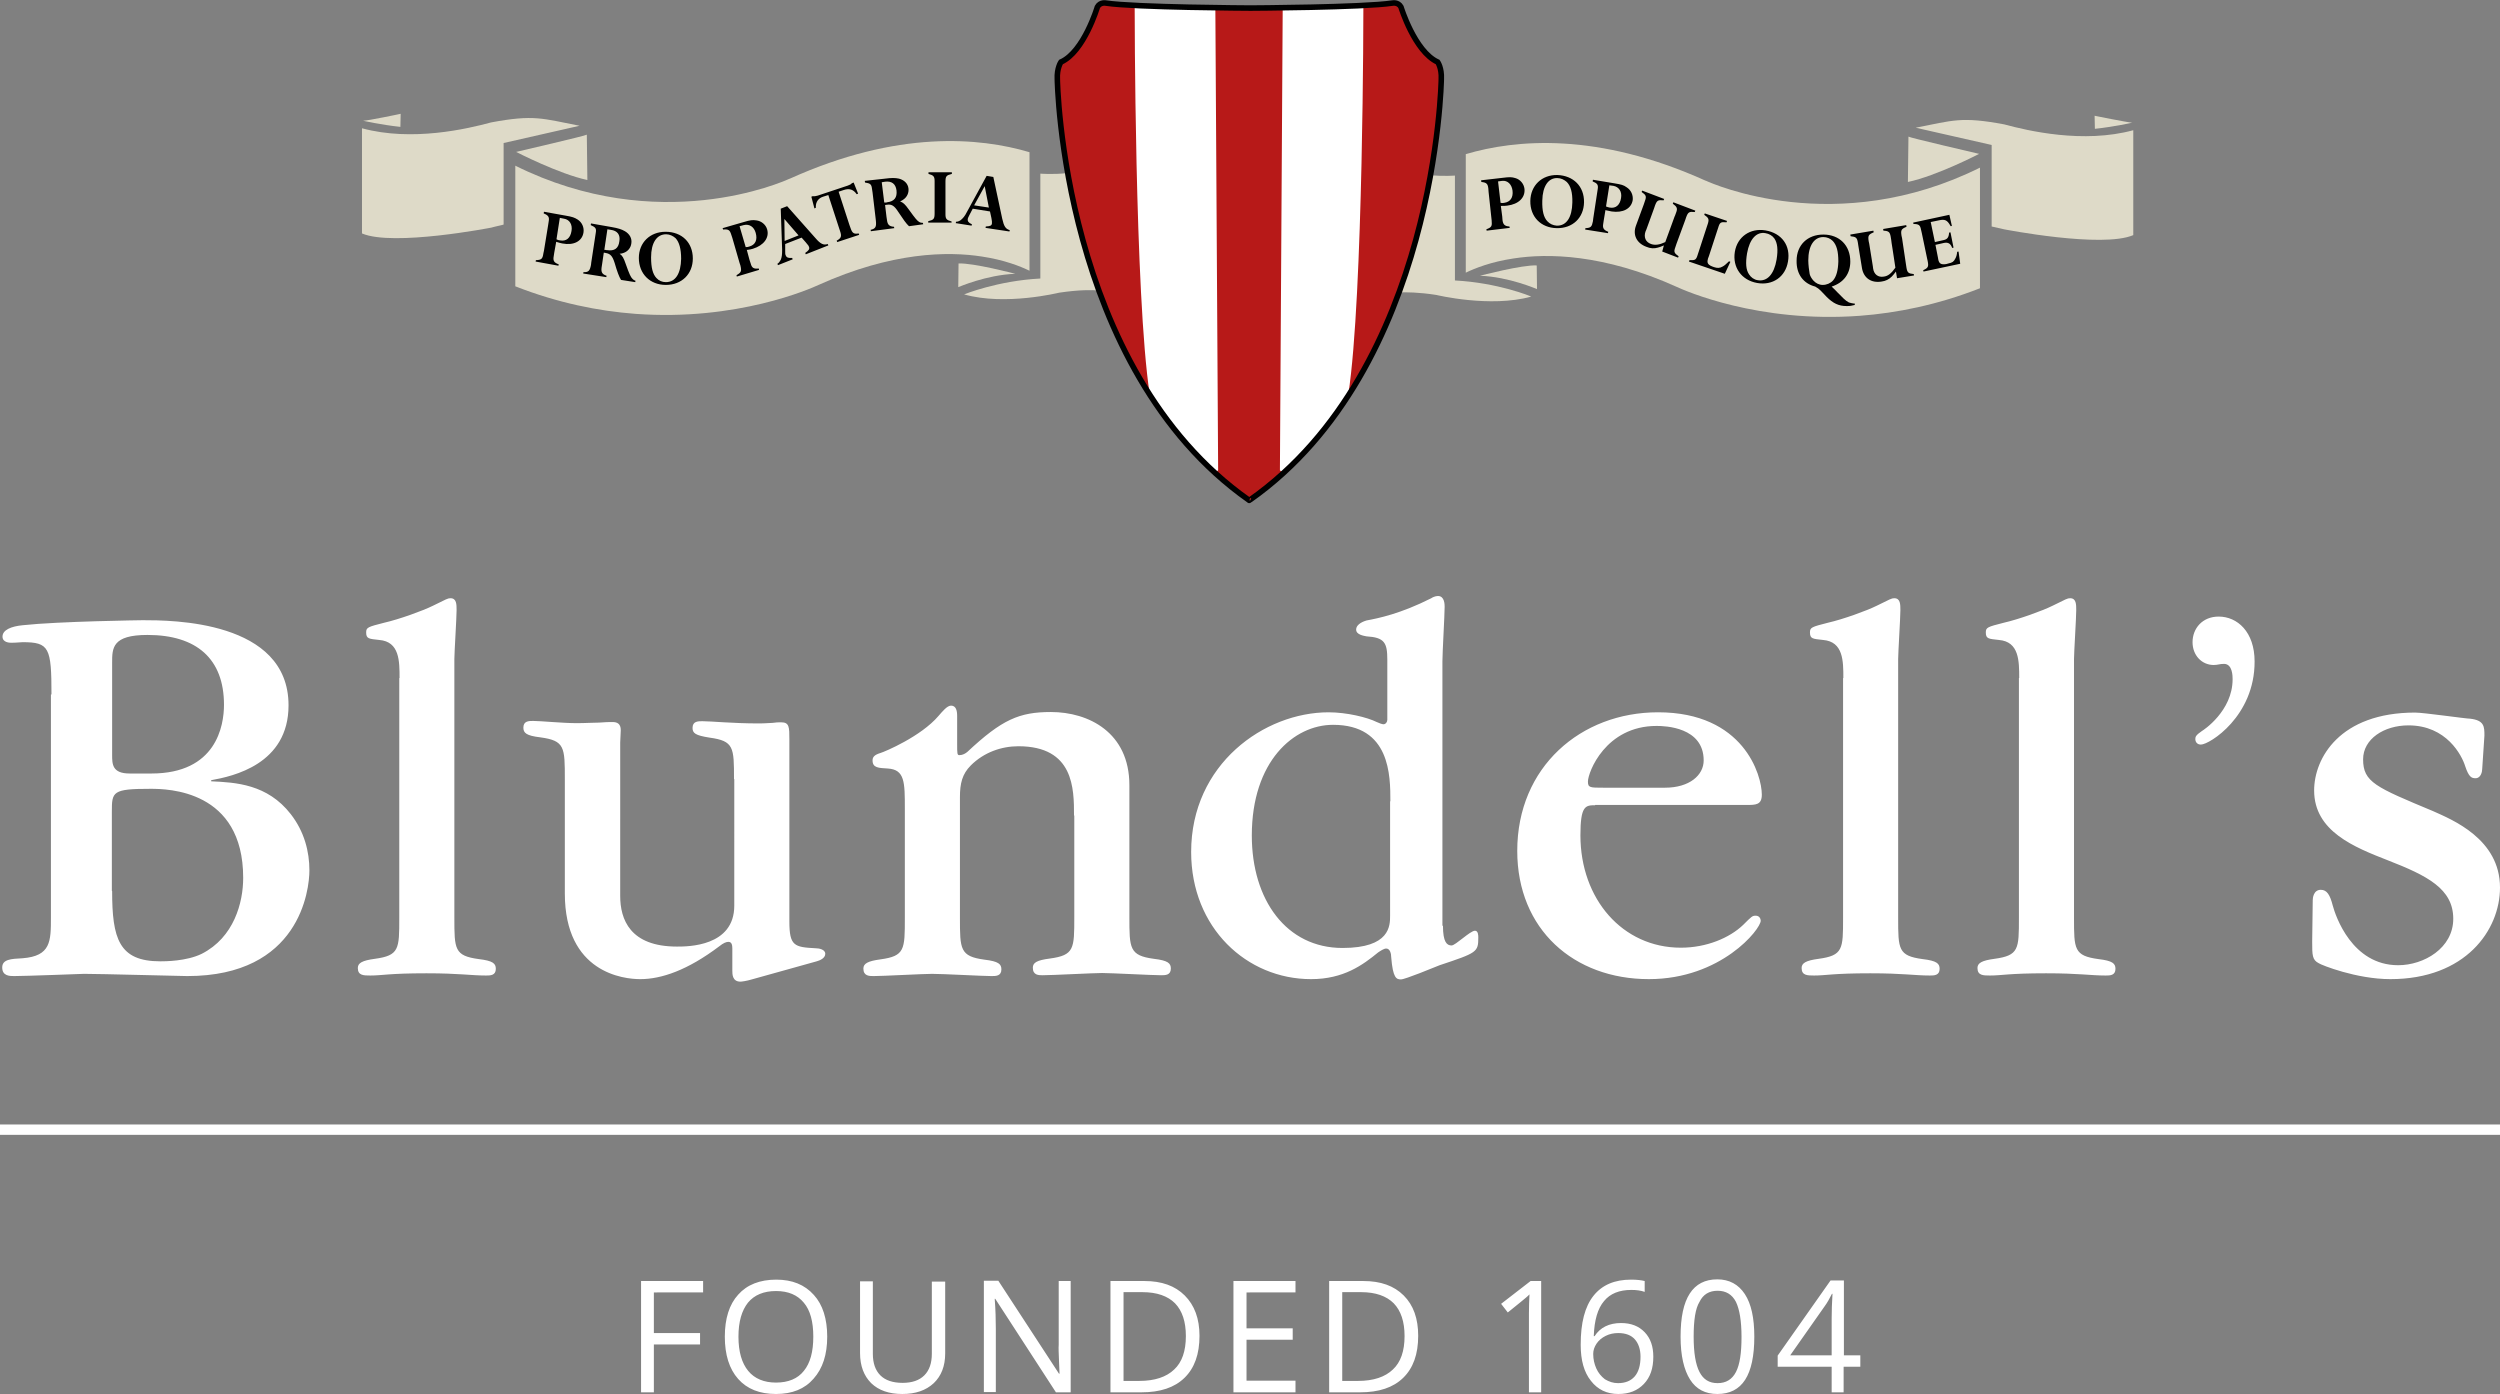 <?xml version="1.0" encoding="UTF-8"?>
<svg xmlns="http://www.w3.org/2000/svg" version="1.1" id="Blundells" x="0" y="0" viewBox="0 0 898.5 501" xml:space="preserve">
  <rect x="0" y="0" width="898.5" height="501" fill="#808080" stroke="none"/>
  <style>.st0{fill:#dedac8}.st1{fill:#d6d6d6}.st2{fill:#fff}</style>
  <path class="st0" d="M711.7 60.2c-51.8 25.8-96.5 5.7-98.5 4.8l-.3-.1c-38.8-17.5-68.2-14.8-86.1-9.5V98c3.3-1.6 9.1-3.9 17.1-5.1 12.2-1.9 32.3-1.7 58.7 10.2 2.8 1.3 29.3 13.1 65.8 10.4 13.3-1 27.9-3.9 43.2-9.9V60.2z"></path>
  <path class="st0" d="M685.9 49.1c0 .3 25.4 6.2 25.4 6.2s-15.2 7.9-25.6 10.1l.2-16.3zM766.3 44.1s-6.7 1.5-13.4 2.2l-.1-4.7c-.1 0 11.9 2.4 13.5 2.5zM531.9 99.1s15.3-4 20.4-3.7l.1 8.5c-.1 0-10-4.4-20.5-4.8z"></path>
  <path class="st0" d="M720.2 82.4s35.3 6.9 46.5 2.1V46.8c-18 4.9-37.9.2-46.4-2.1-15.5-2.9-18.4-1.4-31.8 1.2l27.3 6.2v29.3s3.1.7 4.4 1z"></path>
  <path d="M539.9 77.8l.1 1.3c.2 1.6.8 2.2 2.5 2.3l.1.5-8.3 1-.1-.5c1.9-.7 2.1-1.1 1.9-3.2l-.1-.9-1-9.3-.1-1.3c-.2-1.7-.7-2.1-2.5-2.3l-.1-.6 7.8-.9c2.4-.3 3.2-.3 4.5.1 1.8.5 3.1 2.1 3.3 3.9.3 3.1-2.1 5.5-6.2 6-.6.1-1.2.1-2 .1h-.3l.5 3.8zm-.6-4.9c.6.1.8.1 1.3 0 2.2-.3 3.3-1.9 3-4.4-.3-2.3-1.8-3.7-3.7-3.5l-1.5.2.9 7.7zM569.3 72.7c-.1 5.6-4.1 9.4-9.8 9.3-5.7-.1-9.6-4.1-9.5-9.8.1-5.5 4.1-9.4 9.7-9.3 5.8.2 9.7 4.1 9.6 9.8zm-15-.6c-.1 3.7.5 6 1.8 7.4.9 1 2.1 1.5 3.4 1.6 3.5.1 5.5-3 5.6-8.3.1-3.6-.6-6-2-7.4-.9-.8-2.1-1.4-3.4-1.4-3.2-.1-5.3 2.9-5.4 8.1zM576.4 79.1l-.2 1.3c-.3 1.6.2 2.3 1.8 2.9l-.1.5-8.2-1.3.1-.5c2-.1 2.3-.5 2.7-2.5l.1-.9 1.4-9.2.2-1.3c.3-1.7-.1-2.2-1.8-2.9l.1-.6 7.8 1.3c2.4.4 3.2.6 4.3 1.4 1.6 1 2.4 2.8 2.2 4.6-.5 3.1-3.5 4.7-7.6 4.1-.6-.1-1.2-.3-1.9-.4l-.3-.1-.6 3.6zm.8-4.9c.5.2.8.3 1.3.4 2.2.4 3.7-.9 4.1-3.4.4-2.3-.7-4-2.7-4.4l-1.5-.2-1.2 7.6zM598 88.2c-1.2.5-1.4.6-2.2.8-1.3.4-2.7.3-4.1-.3-3.5-1.3-5-4.3-3.7-7.7l2.8-7.6.4-1.2c.6-1.6.4-2.1-1.2-3.2l.2-.5 7.9 3-.2.5c-2-.2-2.4 0-3.1 1.9l-.3.9-2.8 7.7-.3.7c-.7 2 0 3.8 2 4.5 1.4.5 3 .3 5.1-.7 1-2.8 1.8-4.9 2.3-6.3.7-1.8 1-2.9 1.2-3.2l.4-1.1c.6-1.5.3-2.1-1.2-3.2l.2-.5 7.9 3-.2.5c-2-.2-2.4 0-3.1 1.9l-.3.9-3.2 8.7-.4 1.2c-.6 1.6-.4 2.1 1.2 3.2l-.2.5-5.7-2.2.6-2.2zM619.9 98.4L607 94l.2-.5c2.1.1 2.4-.1 3-2.1l.3-.9 2.9-8.9.4-1.2c.5-1.6.3-2.1-1.3-3.2l.2-.5 8 2.7-.2.5c-2.1-.2-2.4 0-3 2l-.3.9-3 9.2-.3.8c0 .1 0 .1-.1.3v.1c-.4 1.4.1 2.1 2.2 2.8 1.2.4 2.1.4 3.1-.2.6-.3 1.2-.8 2.1-1.7l.2-.2.5.2-2 4.3zM642.6 94c-.9 5.5-5.5 8.7-11.1 7.7-5.6-1-8.9-5.6-8-11.2.9-5.4 5.5-8.6 11-7.7 5.9 1 9.1 5.5 8.1 11.2zm-14.7-3c-.6 3.6-.4 6 .7 7.6.7 1.1 1.8 1.9 3.1 2.1 3.4.6 5.9-2.1 6.8-7.4.6-3.6.3-6-.8-7.6-.7-1-1.9-1.7-3.2-1.9-3.2-.6-5.7 2.1-6.6 7.2zM658.5 103.2c.8.7 1.4 1.4 1.9 1.9l2.2 2.2c.6.6 1.3 1.1 1.9 1.4.5.2 1.2.3 1.8.4h.3v.5c-1.2.3-1.6.4-2.9.4-2.9 0-4.9-1-7.2-3.3l-2.1-2.2c-.7-.7-1-.9-2-1.5-4.3-1.1-6.8-4.5-6.7-9.3 0-5.6 3.9-9.4 9.6-9.4 5.8 0 9.7 3.9 9.7 9.7 0 4.4-2.4 7.6-6.7 9l.2.2zm-8.6-9.6c0 1.5.3 3.8.5 4.9.2.8.7 1.6 1.3 2.3.9 1 2.1 1.6 3.4 1.6 1.4 0 2.8-.6 3.7-1.6 1.2-1.4 1.8-3.6 1.9-6.8 0-3.7-.6-5.9-2-7.4-.9-.9-2.1-1.4-3.4-1.4-3.3 0-5.4 3.1-5.4 8.4zM681.4 97.6c-.8 1-.9 1.2-1.5 1.8-1 1-2.2 1.6-3.7 1.8-3.7.6-6.4-1.3-7-4.8l-1.3-8-.2-1.3c-.3-1.7-.7-2-2.6-2.2l-.1-.6 8.3-1.4.1.6c-1.9.8-2.1 1.2-1.8 3.2l.2.9 1.3 8.1.1.8c.3 2.1 1.8 3.3 3.9 2.9 1.5-.2 2.7-1.2 4.1-3.2-.4-2.9-.8-5.1-1-6.6-.3-1.9-.5-3.1-.5-3.4l-.2-1.2c-.3-1.6-.7-2-2.6-2.1l-.1-.6 8.3-1.4.1.6c-1.9.8-2.1 1.2-1.8 3.2l.2.9L685 95l.2 1.3c.3 1.7.7 2 2.6 2.2l.1.5-6.1 1-.4-2.4zM701.5 81.2l-.4.1-.2-.3c-1.1-1.9-1.9-2.3-4.1-1.8l-2.9.6 1.5 7.2 3.1-.7c1.4-.3 1.9-1 2-2.7l.5-.1 1.1 5.5-.5.1c-.5-1.5-1.4-2.1-2.9-1.8l-3.1.7.9 4.6.1.6c.3 1.6 1.1 2 2.9 1.7l.7-.2c1.5-.3 2-.7 2.5-1.7.4-.7.6-1.4.7-2.5l.5-.1.6 4.4-13.2 2.8-.1-.5c1.8-.8 2-1.3 1.6-3.3l-.2-.9-1.9-9.1-.3-1.3c-.3-1.6-.8-2-2.7-2l-.1-.5 13-2.8.9 4z"></path>
  <path class="st0" d="M185.1 59.5c51.8 25.8 96.5 5.7 98.5 4.8l.3-.1c38.8-17.5 68.2-14.8 86.1-9.5v42.6c-3.3-1.6-9.1-3.9-17.1-5.1-12.2-1.9-32.3-1.7-58.7 10.2-2.8 1.3-29.3 13.1-65.8 10.4-13.3-1-27.9-3.9-43.2-9.9V59.5z"></path>
  <path class="st0" d="M210.9 48.4c0 .3-25.4 6.2-25.4 6.2s15.3 7.9 25.6 10.1l-.2-16.3zM130.5 43.4s6.7 1.5 13.4 2.2l.1-4.7c.1 0-11.9 2.5-13.5 2.5zM364.9 98.4s-15.3-4-20.4-3.7l-.1 8.5c.1 0 10-4.4 20.5-4.8z"></path>
  <path class="st0" d="M176.6 81.8s-35.3 6.9-46.5 2.1V46.1c18 4.9 37.9.2 46.4-2.1 15.5-2.9 18.4-1.4 31.8 1.2L181 51.4v29.3c0 .1-3.1.7-4.4 1.1z"></path>
  <path d="M199.2 90.8l-.2 1.3c-.3 1.6.1 2.3 1.8 2.9l-.1.5-8.2-1.5.1-.5c2-.1 2.4-.4 2.7-2.5l.2-.9 1.5-9.2.2-1.3c.3-1.6-.1-2.2-1.8-2.9l.1-.6 7.8 1.4c2.4.4 3.2.7 4.3 1.4 1.6 1 2.4 2.9 2.1 4.7-.5 3.1-3.5 4.7-7.6 3.9-.6-.1-1.2-.3-1.9-.5l-.3-.1-.7 3.9zm.8-4.8c.5.3.7.3 1.3.4 2.2.4 3.7-.8 4.1-3.4.4-2.3-.7-4.1-2.7-4.4l-1.5-.3L200 86zM219.8 81.6c2.3.4 3.6.8 4.8 1.5 1.7 1 2.6 2.6 2.3 4.4-.2 1.6-1.3 2.9-2.8 3.4-.5.2-.6.2-1.4.3 1 .7 1.4 1.4 2.2 3.7 1.3 3.7 1.8 4.7 2.4 5.3.3.3.5.5 1.1.7l-.1.5-5.1-.8c-.7-1.1-1.4-3-2.3-6.1-.8-2.5-1.5-3.3-3.3-3.6-.1 0-.3-.1-.6-.1l-.6 4.1-.2 1.3c-.2 1.6.2 2.4 1.8 2.9l-.1.5-8.3-1.3.1-.5c1.8.1 2.3-.5 2.7-2.6l.1-.9 1.4-9.2.2-1.3c.3-1.7 0-2.1-1.8-2.9l.1-.6 7.4 1.3zm-2.6 8.2h.3c.3.1.6.1.7.1 2.6.4 4.1-.6 4.4-3.2.4-2.3-.7-3.8-3.1-4.1l-1.2-.2-1.1 7.4zM249 92.9c0 5.6-4 9.5-9.7 9.5-5.7 0-9.7-4-9.7-9.7 0-5.5 4-9.4 9.6-9.4 5.9 0 9.8 3.9 9.8 9.6zm-15-.4c0 3.7.6 6 1.9 7.4.9 1 2.1 1.5 3.4 1.5 3.5 0 5.4-3.1 5.5-8.4 0-3.6-.7-6-2-7.4-.9-.8-2.1-1.4-3.4-1.4-3.4 0-5.4 3.1-5.4 8.3zM269.4 93.5l.4 1.2c.4 1.6 1.1 2 2.9 1.8l.1.5-8 2.4-.1-.5c1.7-1 1.9-1.4 1.4-3.5l-.3-.9-2.6-9-.4-1.2c-.5-1.6-1-2-2.9-1.8l-.2-.5 7.6-2.2c2.3-.7 3.2-.8 4.5-.6 1.8.2 3.4 1.5 3.9 3.2.9 3-1.2 5.8-5.1 7-.6.2-1.2.3-1.9.4h-.3l1 3.7zm-1.4-4.7c.6 0 .8 0 1.3-.2 2.2-.6 3-2.4 2.3-4.9-.6-2.2-2.3-3.3-4.3-2.8l-1.5.4 2.2 7.5zM293.1 85.6c1.8 2.1 2.9 2.6 4.4 2.1l.2.5-8.1 3.2-.2-.5c1.3-.9 1.6-1.4 1.4-2.1l-.3-.6-.5-.6-.4-.5-1.5-1.7-5.9 2.3v2.6c0 .9 0 1.1.2 1.5.3.8 1 1 2.3.9l.2.5-5.3 2.1-.2-.5c.5-.3.8-.7 1.2-1.4.4-1 .5-1.8.5-3.7l-.5-14.7 2.3-.9 10.2 11.5zm-11.2-6.9l.1 7.9 5-2-5.1-5.9zM308.4 69.6l-.5.2c-1.2-1.7-2.6-2.2-4.7-1.5l-1.8.6 3.9 12 .4 1.1c.6 1.8 1.2 2.2 2.9 1.9l.2.5-7.9 2.6-.2-.5c1.6-.9 1.9-1.5 1.2-3.5l-.3-.9-3.9-12-1.9.6c-1.6.5-2.6 1.8-2.6 3.6v.4l-.5.2-1.1-4.2.5-.2c.5.1 1.1 0 1.8-.2l10.8-3.6c.2-.1.5-.2.7-.3l.4-.2.3-.3.2-.1.5-.2 1.6 4zM318.1 64.2c2.3-.3 3.6-.3 5 0 1.9.5 3.2 1.8 3.4 3.5.2 1.6-.5 3.1-1.8 4-.4.3-.6.4-1.2.7 1.1.4 1.7.9 3.2 3 2.3 3.2 3 4 3.7 4.4.4.2.6.3 1.3.3l.1.5-5.1.7c-1-.9-2.1-2.5-3.9-5.2-1.4-2.2-2.4-2.8-4.1-2.5-.2 0-.3 0-.6.1l.5 4.2.2 1.3c.2 1.6.9 2.2 2.5 2.3l.1.5-8.4 1.1-.1-.5c1.8-.4 2.1-1.1 1.9-3.2l-.1-.9-1.1-9.3-.2-1.3c-.2-1.7-.6-2-2.5-2.3l-.1-.6 7.3-.8zm-.3 8.6h.3c.3 0 .6 0 .7-.1 2.6-.3 3.7-1.7 3.4-4.3-.3-2.3-1.7-3.4-4.1-3.1l-1.2.2.9 7.3zM342 80h-8.4v-.5c2-.5 2.3-.8 2.3-2.9V65.1c0-1.7-.4-2.1-2.2-2.6v-.6h8.4v.6c-2 .5-2.3.8-2.3 2.9V77c0 1.7.4 2.1 2.2 2.6v.4zM360.2 78.6c.6 2.7 1.2 3.7 2.7 4.1l-.1.5-8.6-1.3.1-.5c1.6-.1 2.1-.3 2.2-1.1v-.7l-.1-.7-.1-.6-.5-2.3-6.2-1-1.2 2.3c-.4.8-.5 1-.6 1.4-.1.8.3 1.4 1.5 1.9l-.1.5-5.7-.9.1-.5c.6 0 1.1-.2 1.7-.6.8-.7 1.4-1.3 2.2-2.9l7.1-13 2.4.4 3.2 15zm-6.3-11.7l-3.8 6.9 5.3.8-1.5-7.7z"></path>
  <path class="st2" d="M436.8 3.1s-27.9-.9-29-.9c0 0 0 104.3 5.4 139.4 0 0 14.9 21.5 23.1 27.6 0 0 .8.7 1.5-.2l-1-165.9zM461 3.1s27.9-.9 29-.9c0 0 0 104.3-5.4 139.4 0 0-14.1 21-23.1 27.6 0 0-.8.7-1.5-.2l1-165.9z"></path>
  <path class="st0" d="M522.9 100.8V63.1s-3.8.3-8.8-.1c-2.2 12.4-5.7 27-11.3 42.1 2.5-.1 7-.1 13.4.9 0 0 19.4 4.7 34.1.6 0-.1-12-5-27.4-5.8z"></path>
  <path class="st2" d="M436.8 3.1s-27.9-.9-29-.9c0 0 0 104.3 5.4 139.4 0 0 14.9 21.5 23.1 27.6 0 0 .8.7 1.5-.2l-1-165.9zM461 3.1s27.9-.9 29-.9c0 0 0 104.3-5.4 139.4 0 0-14.1 21-23.1 27.6 0 0-.8.7-1.5-.2l1-165.9z"></path>
  <path class="st0" d="M383.7 62.2c-5.4.6-9.8.2-9.8.2v37.7c-15.4.8-27.4 5.7-27.4 5.7 14.7 4.2 34.1-.6 34.1-.6 7.3-1.1 12-1 14.3-.8-5.5-15.1-9-29.8-11.2-42.2z"></path>
  <path d="M449 179.9c.1 0 .1-.1.2-.1C516.5 132.4 518 28.5 518 28.5c.2-4-1.3-6.1-1.3-6.1-8.3-3.8-13.1-19.8-13.1-19.8-1-1.8-3-1.4-3-1.4C490.1 2.8 449.7 3 449.7 3h-.3s-41.4-.2-51.9-1.8c0 0-2-.4-3 1.4 0 0-4.8 16.1-13.1 19.8 0 0-1.6 2.2-1.4 6.1 0 0 1.5 103.9 68.8 151.3.1 0 .1.1.2.1-.2 0 0 0 0 0z" fill="#b71918"></path>
  <path class="st2" d="M436.8 3.1s-27.9-.9-29-.9c0 0 0 104.3 5.4 139.4 0 0 14.9 21.5 23.1 27.6 0 0 .8.7 1.5-.2l-1-165.9zM461 3.1s27.9-.9 29-.9c0 0 0 104.3-5.4 139.4 0 0-14.1 21-23.1 27.6 0 0-.8.7-1.5-.2l1-165.9z"></path>
  <path d="M449 179.8c.1 0 .1-.1.2-.1C516.5 132.3 518 28.4 518 28.4c.2-4-1.3-6.1-1.3-6.1-8.3-3.8-13.2-19.8-13.2-19.8-1-1.8-3-1.4-3-1.4-10.5 1.6-50.9 1.8-50.9 1.8h-.3s-41.4-.2-51.9-1.8c0 0-2-.4-3 1.4 0 0-4.8 16.1-13.1 19.8 0 0-1.5 2.2-1.3 6.1 0 0 1.5 103.9 68.8 151.3.1 0 .1.1.2.1-.1 0 0 .1 0 0z" fill="none" stroke="#000" stroke-width="2"></path>
  <g>
    <path class="st2" d="M18.5 249.6c0-16.9-.8-18.8-10.4-18.8-2.2.2-3.7.2-4.1.2s-3.1 0-3.1-2.2c0-2.4 3.1-3.7 7.3-4.1 12.9-1.4 42.9-1.8 43.1-1.8 10.2 0 52.4 0 52.4 30.6 0 21.2-20 25.5-27.8 26.9v.4c8.8.4 20.2 1 28.6 11.8 4.9 6.3 6.7 13.5 6.7 20.2 0 7.1-3.5 38-43.9 38-2.2 0-31.2-.8-37.1-.8 0 0-21.2.8-25.1.8-1.6 0-4.3 0-4.3-3.1 0-2.9 3.1-3.1 7.3-3.3 10.2-.8 10.2-6.1 10.2-14.7v-80.1zM54.4 278c23.3 0 26.1-17.1 26.1-24.7 0-16.5-9.8-25.1-27.5-25.1-12.7 0-12.7 4.7-12.7 10v33.1c0 3.3 0 6.7 6.3 6.7h7.8zm-14.1 42.2c0 17.1 2.4 25.3 17.3 25.3 1.6 0 9.4 0 14.9-2.7 11.6-5.9 14.9-18.4 14.9-27.3 0-31.6-27.1-32-33.3-32-13.7 0-13.9 1-13.9 8.2v28.5zM143.6 243.7c0-6.1 0-13.1-7.3-13.7-3.7-.4-4.7-.4-4.7-2.7 0-1.8.6-2 6.5-3.5 5.3-1.2 13.9-4.3 17.5-6.1 4.9-2.4 5.3-2.7 6.3-2.7 2.2 0 2.2 2.2 2.2 4.3 0 2.7-.8 15.3-.8 17.5v93c0 11.4 0 13.7 8.8 14.9 5.1.6 6.1 1.6 6.1 3.5 0 2.4-2 2.4-3.5 2.4-5.5 0-9.6-.8-21.4-.8-13.5 0-15.9.8-20.2.8-2.4 0-4.5 0-4.5-2.7 0-1.8 1.6-2.7 6.1-3.3 8.8-1.2 8.8-3.5 8.8-14.7v-86.2zM263.8 280c0-11.4 0-13.7-8.8-14.9-5.1-.8-6.1-1.6-6.1-3.5 0-2.4 2-2.4 3.5-2.4 3.3 0 10.8.8 20.4.8 2.4 0 3.9-.2 4.9-.2 1.2-.2 2-.2 3.1-.2 2.9 0 2.9 1.8 2.9 6.1v65.5c0 8.8 1.8 9.2 9.4 9.6 1.2 0 3.5.4 3.5 2s-2 2.4-3.1 2.7l-23.3 6.5c-2 .6-3.7.8-4.1.8-2.9 0-2.9-2.7-2.9-3.9v-8c0-1.2-.2-2.4-1.4-2.4-.8 0-1.8.4-3.3 1.6-11.4 8.6-20.8 11.8-28.4 11.8-5.9 0-27.1-2.2-27.1-30.8v-41c0-11.6 0-13.9-8.8-15.1-5.1-.6-6.1-1.6-6.1-3.5 0-2.4 2-2.4 3.5-2.4 2.7 0 10.6.8 15.7.8 3.1 0 5.7-.2 8-.2 2.2-.2 3.9-.2 4.9-.2 1.6 0 2.9.6 2.9 2.9 0 1.6-.2 3.1-.2 4.5V322c0 8.4 3.5 18.2 20.4 18.2 3.9 0 20.6 0 20.6-14.7V280zM386 293.1c0-9.6 0-24.9-20-24.9-6.1 0-12.4 2.2-17.1 6.9-3.1 3.1-3.9 6.5-3.9 11.4v43.3c0 11.4 0 13.9 8.8 15.1 5.1.6 6.1 1.6 6.1 3.5 0 2.4-2 2.4-3.5 2.4-3.1 0-17.5-.8-21.4-.8-3.1 0-17.8.8-21 .8-1.6 0-3.7 0-3.7-2.7 0-1.8 1.6-2.7 6.1-3.3 8.8-1.2 8.8-3.5 8.8-14.9v-39.2c0-9.6 0-14.1-6.1-14.5-3.3-.2-5.5-.2-5.5-2.9 0-1.2.6-2 2.9-2.7 1.4-.4 14.5-5.9 20.8-13.3 1.4-1.6 3.1-3.7 4.5-3.7 1.8 0 2.2 1.8 2.2 3.7v10c0 3.5 0 4.1.8 4.1 1.2 0 2.2-.6 2.9-1.2 12.4-11.6 18.6-14.3 30-14.3 13.5 0 28.2 7.3 28.2 26.3v47.3c0 11.4 0 13.9 8.8 15.1 5.1.6 6.1 1.6 6.1 3.5 0 2.4-2 2.4-3.5 2.4-3.1 0-18-.8-21.2-.8-3.1 0-18 .8-21.4.8-1.4 0-3.5 0-3.5-2.7 0-1.8 1.4-2.7 6.1-3.3 8.8-1.2 8.8-3.5 8.8-14.9v-36.5zM518.6 332.7c0 5.9 1.4 7.1 3.1 7.1 1.4 0 6.7-5.3 8.4-5.3 1.2 0 1.2 1.8 1.2 2.4 0 5.3-.4 5.5-13.9 10-2 .8-12.4 5.1-13.9 5.1-1.6 0-2.9-.4-3.5-8 0-1.2-.4-3.1-1.8-3.1-.8 0-2 .8-2.9 1.4-5.5 4.5-12.4 9.6-24.1 9.6-23.1 0-43.1-18.4-43.1-45.7 0-31.6 26.3-50.2 49.4-50.2 6.5 0 13.9 1.8 17.3 3.5.8.4 2 .8 2.4.8.8 0 1.4-.8 1.4-1.6v-21.6c0-6.1-1-8-7.5-8.4-1-.2-3.7-.6-3.7-2.4 0-2.2 3.1-3.1 3.7-3.3 4.3-.8 12.2-2.4 23.3-8 .2-.2 1.4-.8 2.4-.8 2.4 0 2.4 3.1 2.4 3.9 0 2.9-.8 16.5-.8 19.6v95zM499.7 288c0-9.2 0-27.5-20.6-27.5-14.1 0-29.2 13.1-29.2 39.8 0 23.1 12.4 40.4 32.6 40.4 17.1 0 17.1-8 17.1-11.6V288zM573.3 289.4c-3.5 0-5.3.2-5.3 10.8 0 22.9 15.1 40.4 36.1 40.4 9.2 0 17.5-3.5 22.4-8.2 3.1-3.1 3.3-3.3 4.5-3.3 1.4 0 1.8 1.2 1.8 1.8 0 3.1-14.3 21-40.2 21-26.9 0-47.3-17.8-47.3-46.1 0-30.2 22.9-49.8 50.6-49.8 30.8 0 37.3 22.6 37.3 29.6 0 3.7-2.2 3.7-5.5 3.7h-54.4zm25.1-6.3c8.8 0 13.9-4.5 13.9-9.8 0-12-13.9-12.4-16.9-12.4-18.4 0-24.7 16.7-24.7 20 0 2.2.8 2.2 5.5 2.2h22.2zM662.5 243.7c0-6.1 0-13.1-7.3-13.7-3.7-.4-4.7-.4-4.7-2.7 0-1.8.6-2 6.5-3.5 5.3-1.2 13.9-4.3 17.5-6.1 4.9-2.4 5.3-2.7 6.3-2.7 2.2 0 2.2 2.2 2.2 4.3 0 2.7-.8 15.3-.8 17.5v93c0 11.4 0 13.7 8.8 14.9 5.1.6 6.1 1.6 6.1 3.5 0 2.4-2 2.4-3.5 2.4-5.5 0-9.6-.8-21.4-.8-13.5 0-15.9.8-20.2.8-2.4 0-4.5 0-4.5-2.7 0-1.8 1.6-2.7 6.1-3.3 8.8-1.2 8.8-3.5 8.8-14.7v-86.2zM725.7 243.7c0-6.1 0-13.1-7.3-13.7-3.7-.4-4.7-.4-4.7-2.7 0-1.8.6-2 6.5-3.5 5.3-1.2 13.9-4.3 17.5-6.1 4.9-2.4 5.3-2.7 6.3-2.7 2.2 0 2.2 2.2 2.2 4.3 0 2.7-.8 15.3-.8 17.5v93c0 11.4 0 13.7 8.8 14.9 5.1.6 6.1 1.6 6.1 3.5 0 2.4-2 2.4-3.5 2.4-5.5 0-9.6-.8-21.4-.8-13.5 0-15.9.8-20.2.8-2.4 0-4.5 0-4.5-2.7 0-1.8 1.6-2.7 6.1-3.3 8.8-1.2 8.8-3.5 8.8-14.7v-86.2zM791 267.6c-1.4 0-2-1-2-2 0-.8.2-1.4 2.4-2.9.4-.2 11-7.1 11-18.6 0-1 0-5.5-3.1-5.5-1.6 0-2.2.4-3.7.4-4.3 0-7.6-3.5-7.6-8.2 0-4.9 3.5-9.2 9.4-9.2 6.7 0 12.9 5.5 12.9 16.1.1 19.7-16.2 29.9-19.3 29.9zM831.2 323.5c0-.6.2-3.7 2.9-3.7 2.2 0 3.3 1.8 4.3 5.7 1 3.7 6.9 21.4 23.5 21.4 9.2 0 19.8-6.1 19.8-16.7 0-10.8-9.4-15.5-23.5-21-12-4.7-26.5-10.4-26.5-25.1 0-11.6 9.2-28 36.3-28 3.1 0 18.2 2.2 19.8 2.2 5.1.6 5.1 2.9 5.1 6.1l-.8 12c0 .8-.4 3.3-2.4 3.3-1.4 0-2.4-.4-3.7-4.3-1.2-3.9-6.7-14.7-20.4-14.7-8.8 0-16.3 4.9-16.3 12.2 0 8.2 4.5 10 25.1 18.6 6.9 3.1 24.1 10 24.1 27.5 0 15.3-12.4 32.9-39.4 32.9-12.2 0-24.9-5.1-25.7-5.7-2.4-1.2-2.4-2.9-2.4-7.8l.2-14.9z"></path>
  </g>
  <path fill="none" stroke="#fff" stroke-width="3.724" d="M0 406h898.5"></path>
  <g>
    <path class="st2" d="M235 500.4h-4.6v-40h22.3v4.1H235v14.6h16.6v4.1H235v17.2zM297.3 480.4c0 6.4-1.6 11.4-4.9 15.1-3.2 3.7-7.7 5.5-13.5 5.5-5.9 0-10.4-1.8-13.6-5.4-3.2-3.6-4.8-8.7-4.8-15.2s1.6-11.6 4.8-15.1c3.2-3.6 7.8-5.4 13.7-5.4 5.7 0 10.2 1.8 13.5 5.5 3.2 3.5 4.8 8.6 4.8 15zm-31.9 0c0 5.4 1.2 9.5 3.5 12.3 2.3 2.8 5.7 4.2 10 4.2 4.4 0 7.8-1.4 10-4.2 2.3-2.8 3.4-6.9 3.4-12.3s-1.1-9.5-3.4-12.2c-2.3-2.8-5.6-4.2-10-4.2s-7.8 1.4-10.1 4.2c-2.2 2.8-3.4 6.8-3.4 12.2zM339.7 460.5v25.9c0 4.6-1.4 8.1-4.1 10.7-2.8 2.6-6.5 3.9-11.3 3.9s-8.5-1.3-11.2-3.9c-2.6-2.6-4-6.2-4-10.8v-25.8h4.6v26.1c0 3.3.9 5.9 2.7 7.7 1.8 1.8 4.5 2.7 8 2.7 3.4 0 6-.9 7.8-2.7 1.8-1.8 2.7-4.4 2.7-7.7v-26h4.8zM384.8 500.4h-5.3l-21.8-33.6h-.2c.3 3.9.4 7.5.4 10.8v22.7h-4.3v-40h5.2l21.8 33.4h.2c0-.5-.1-2.1-.2-4.7-.1-2.7-.2-4.6-.1-5.7v-22.9h4.3v40zM431.1 480.1c0 6.6-1.8 11.6-5.4 15.1-3.6 3.5-8.7 5.2-15.5 5.2h-11.1v-40h12.2c6.2 0 11 1.7 14.5 5.2s5.3 8.3 5.3 14.5zm-4.9.1c0-5.2-1.3-9.1-3.9-11.8-2.6-2.6-6.5-4-11.7-4h-6.8v31.9h5.7c5.5 0 9.7-1.4 12.5-4.1 2.8-2.6 4.2-6.6 4.2-12zM465.6 500.4h-22.3v-40h22.3v4.1H448v12.9h16.6v4.1H448v14.7h17.6v4.2zM509.7 480.1c0 6.6-1.8 11.6-5.4 15.1-3.6 3.5-8.7 5.2-15.5 5.2h-11.1v-40H490c6.2 0 11 1.7 14.5 5.2s5.2 8.3 5.2 14.5zm-4.9.1c0-5.2-1.3-9.1-3.9-11.8-2.6-2.6-6.5-4-11.7-4h-6.8v31.9h5.7c5.5 0 9.7-1.4 12.5-4.1 2.8-2.6 4.2-6.6 4.2-12zM553.9 500.4h-4.4v-28.5c0-2.4.1-4.6.2-6.7-.4.4-.8.8-1.3 1.2-.5.4-2.6 2.2-6.5 5.3l-2.4-3.1 10.6-8.2h3.8v40zM568.1 483.3c0-7.9 1.5-13.7 4.6-17.6 3.1-3.9 7.6-5.8 13.5-5.8 2.1 0 3.7.2 4.9.5v3.9c-1.4-.5-3-.7-4.8-.7-4.3 0-7.6 1.3-9.8 4-2.3 2.7-3.5 6.9-3.7 12.6h.3c2-3.1 5.2-4.7 9.5-4.7 3.6 0 6.4 1.1 8.5 3.3 2.1 2.2 3.1 5.1 3.1 8.8 0 4.2-1.1 7.4-3.4 9.8s-5.3 3.6-9.2 3.6c-4.1 0-7.4-1.6-9.8-4.7-2.5-3.1-3.7-7.4-3.7-13zm13.4 13.8c2.6 0 4.6-.8 6-2.4 1.4-1.6 2.1-4 2.1-7.1 0-2.6-.7-4.7-2-6.2s-3.3-2.3-6-2.3c-1.6 0-3.1.3-4.5 1s-2.5 1.6-3.3 2.8c-.8 1.2-1.2 2.4-1.2 3.7 0 1.9.4 3.6 1.1 5.2.7 1.6 1.8 2.9 3.1 3.9 1.5.9 3 1.4 4.7 1.4zM630.5 480.4c0 6.9-1.1 12.1-3.3 15.5-2.2 3.4-5.5 5.1-10 5.1-4.3 0-7.6-1.7-9.8-5.2-2.2-3.5-3.4-8.6-3.4-15.4 0-7 1.1-12.1 3.3-15.5 2.2-3.4 5.5-5.1 9.9-5.1 4.3 0 7.6 1.8 9.9 5.3 2.3 3.5 3.4 8.6 3.4 15.3zm-21.8 0c0 5.8.7 10 2.1 12.7s3.5 4 6.5 4 5.2-1.3 6.6-4c1.4-2.7 2-6.9 2-12.6s-.7-9.9-2-12.6c-1.4-2.7-3.6-4-6.6-4-3 0-5.2 1.3-6.5 4-1.5 2.4-2.1 6.7-2.1 12.5zM668.5 491.2h-5.9v9.2h-4.3v-9.2h-19.4v-4l19-27h4.8v26.9h5.9v4.1zm-10.2-4.1v-13.3c0-2.6.1-5.6.3-8.8h-.2c-.9 1.8-1.7 3.2-2.5 4.3l-12.5 17.8h14.9z"></path>
  </g>
</svg>
